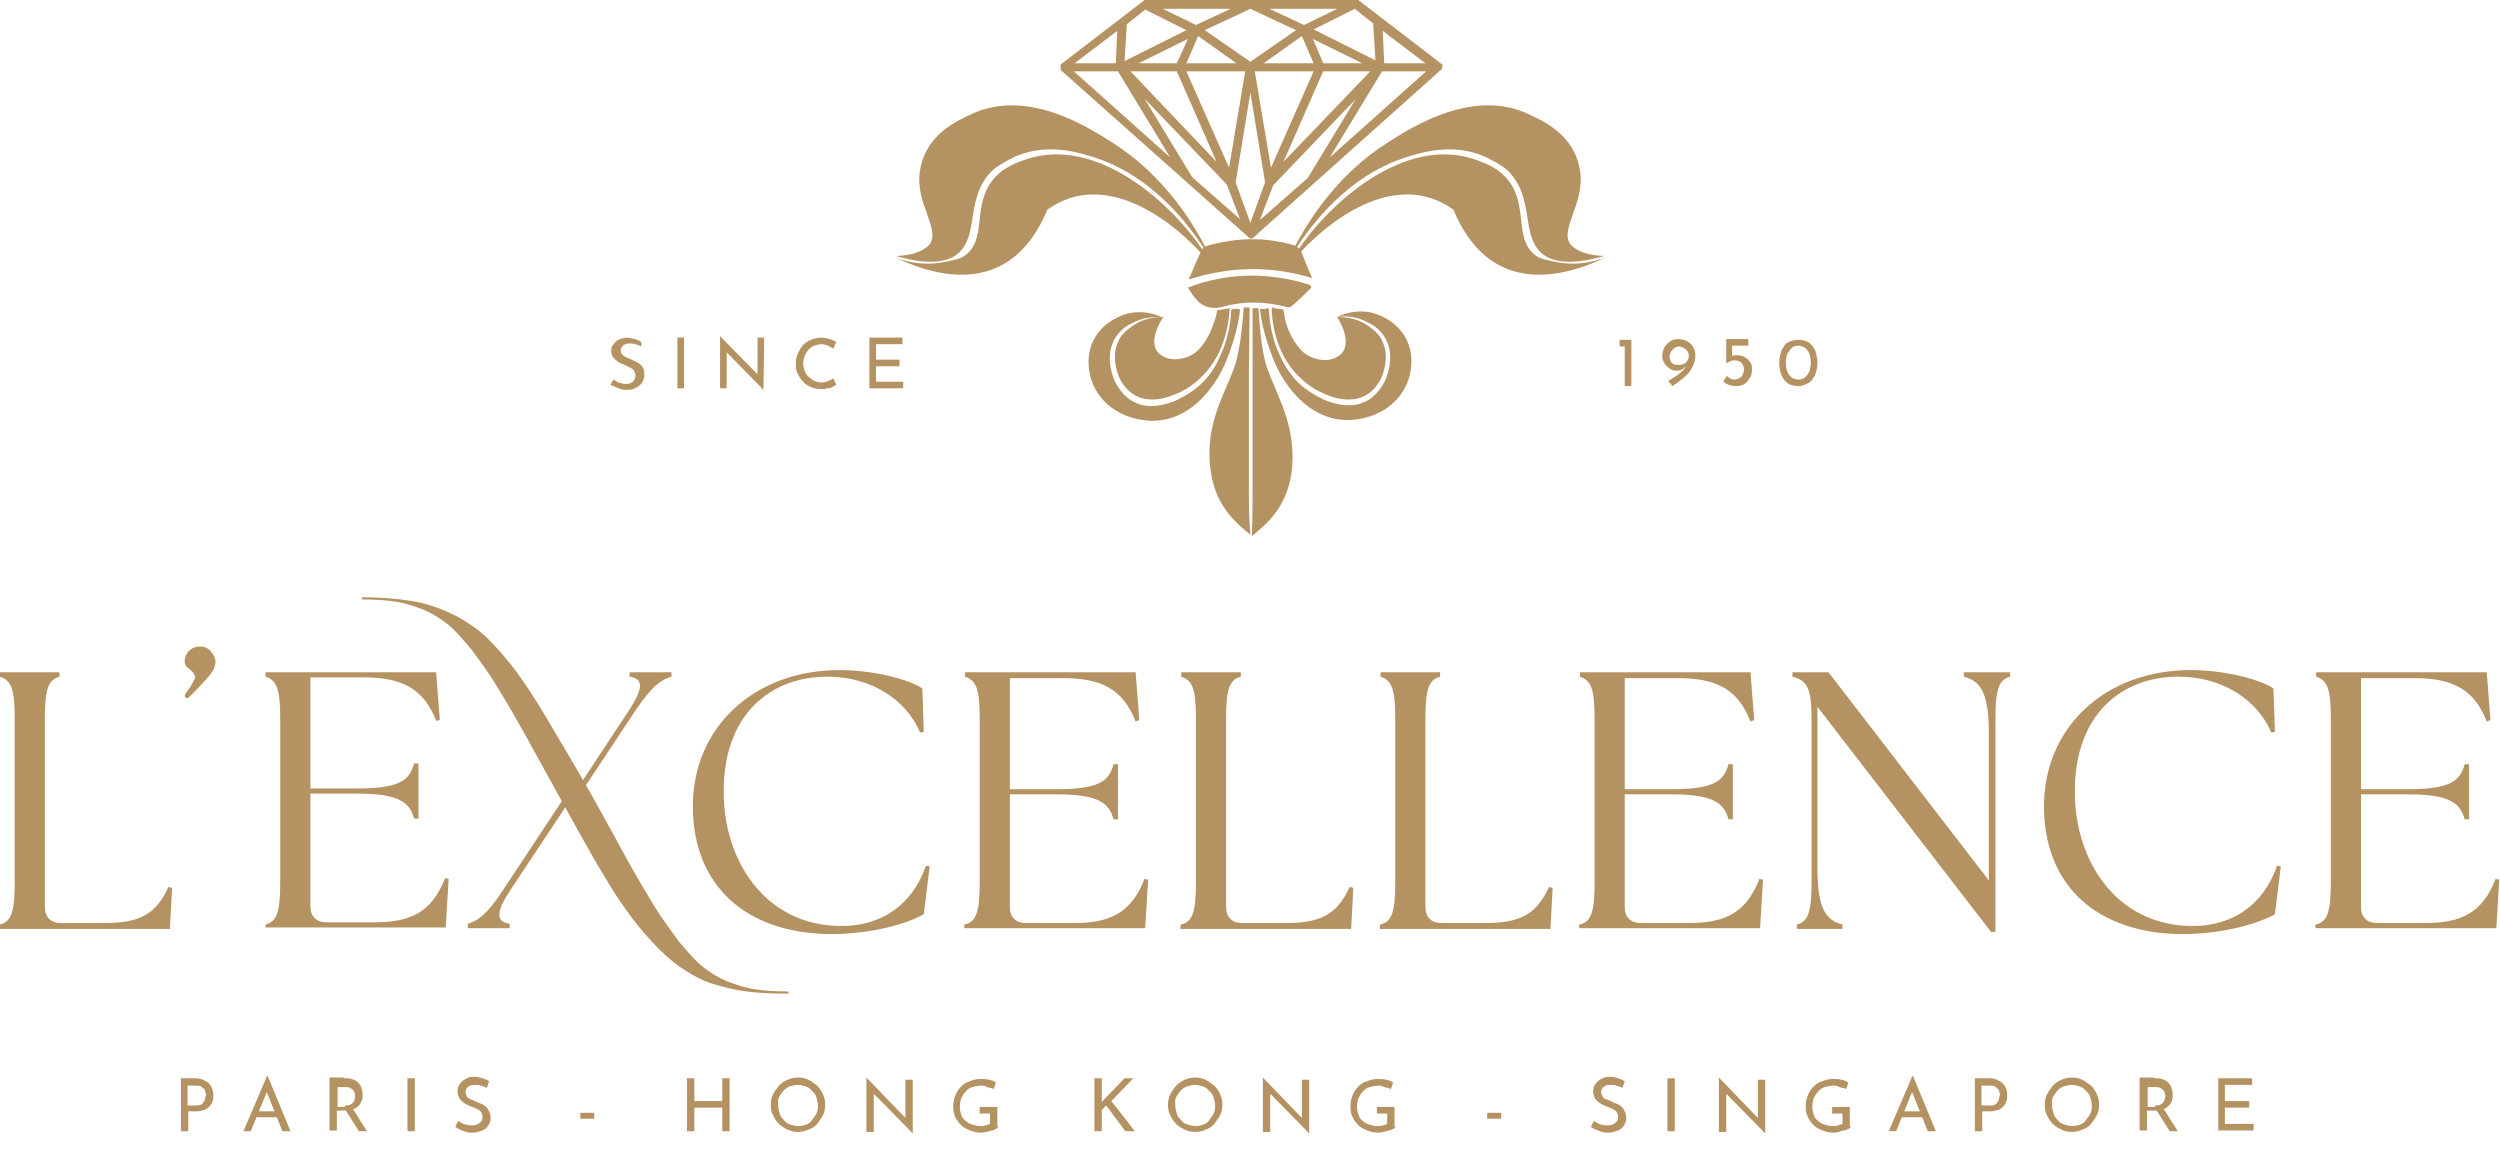 <?xml version="1.0" encoding="utf-8"?>
<!-- Generator: Adobe Illustrator 24.0.1, SVG Export Plug-In . SVG Version: 6.00 Build 0)  -->
<svg version="1.1" id="Layer_1" xmlns="http://www.w3.org/2000/svg" xmlns:xlink="http://www.w3.org/1999/xlink" x="0px" y="0px"
	 viewBox="0 0 339.9 156.2" style="enable-background:new 0 0 339.9 156.2;" xml:space="preserve">
<style type="text/css">
	.st0{fill:#B59261;}
</style>
<g>
	<path class="st0" d="M178.4,37.8c-5.7-1.7-11.1-1.6-16.8,0.2c0.7-1.5,1.2-2.9,1.9-4.2c0.1-0.2,0.4-0.3,0.7-0.4
		c3.9-1.1,7.7-1.2,11.6-0.1c0.5,0.1,1,0.6,1.2,1.1C177.4,35.4,177.8,36.5,178.4,37.8z"/>
	<path class="st0" d="M178.3,39.1c-0.9,0.9-1.8,1.8-2.8,2.6c-0.1,0.1-0.5,0.1-0.7,0c-2.8-0.7-5.7-0.8-8.5,0c-2,0.5-3.2-0.2-4.2-1.7
		c-0.2-0.3-0.3-0.5-0.6-0.9c5.5-2.1,11-2.1,16.5-0.4C178.2,38.8,178.2,38.9,178.3,39.1z"/>
	<g>
		<path class="st0" d="M0,125.7c1.5-0.4,2-1.6,2-5.7V97.7c0-4.1-0.5-5.2-2-5.7v-0.6h8.1V92c-1.5,0.4-2,1.6-2,5.7v25.6
			c0,1.4,0.8,2.2,2.2,2.2h5.9c4.8,0,7-1.2,8.7-4.9l0.5,0.1l-0.3,5.6H0V125.7z"/>
		<path class="st0" d="M36.1,125.7c1.5-0.4,2-1.6,2-5.7V97.7c0-4.1-0.5-5.2-2-5.7v-0.6h23.2l0.5,6.5L59.3,98
			c-1.7-4.4-4.7-5.9-9.8-5.9h-7.3v15.1h6.4c5.7,0,7.1-1.1,7.7-3.4h0.6v7.5h-0.6c-0.6-2.2-2-3.4-7.7-3.4h-6.4v15.3
			c0,1.4,0.8,2.2,2.2,2.2h6.5c4.8,0,7.8-1.3,9.6-6l0.5,0.1l-0.4,6.6H36.1V125.7z"/>
		<g>
			<g>
				<path class="st0" d="M85,116.4c1.5,2.7,2.8,4.9,3.9,6.7c1.1,1.8,2.3,3.4,3.4,4.9c1.2,1.4,2.2,2.6,3.2,3.4c1,0.8,2.1,1.5,3.3,2
					c1.3,0.5,2.5,0.9,3.8,1.1c1.3,0.2,2.8,0.3,4.6,0.3v0.3c-2.2,0-4.1-0.1-5.7-0.3c-1.6-0.2-3.2-0.6-4.8-1.1
					c-1.5-0.5-2.9-1.3-4.2-2.2c-1.3-0.9-2.5-2-3.9-3.5c-1.3-1.4-2.6-3-3.9-4.9c-1.3-1.8-2.6-4.1-4.1-6.6c-3.1-5.5-6.1-11-9.2-16.6
					c-1.5-2.7-2.8-4.9-3.9-6.7c-1.1-1.8-2.3-3.4-3.4-4.9c-1.2-1.4-2.2-2.6-3.2-3.4c-1-0.8-2.1-1.5-3.3-2c-1.3-0.5-2.5-0.9-3.8-1.1
					c-1.3-0.2-2.8-0.3-4.6-0.3v-0.3c2.6,0,4.8,0.2,6.7,0.5c1.9,0.3,3.7,0.9,5.4,1.7c1.7,0.8,3.4,1.9,4.9,3.3c1.5,1.5,3,3.2,4.5,5.3
					c1.5,2.1,3.1,4.7,4.9,7.8C78.9,105.3,82,110.8,85,116.4z"/>
			</g>
			<path class="st0" d="M76.9,109.7l-7.5,11.3c-1.9,2.9-2.1,4.3-0.1,4.6v0.6h-5.7v-0.6c1.3-0.4,2.6-1.2,4.8-4.6l8-12.1
				c1-1,1.9-1.9,2.9-2.9l6.2-9.4c1.9-2.9,2.1-4.3,0.1-4.6v-0.6h5.7V92c-1.4,0.4-2.6,1.2-4.9,4.6l-6.7,10.1
				C78.8,107.8,77.8,108.8,76.9,109.7z"/>
		</g>
		<path class="st0" d="M94.2,109.6c0-10.6,8.2-18.5,20-18.5c4.3,0,9.3,1.2,11.2,2.5l0.2,5.9l-0.5,0.1c-1.9-4.5-6.7-7.6-12.6-7.6
			c-7.9,0-14.1,5.3-14.1,15.5c-0.1,9.4,5.6,18.4,16,18.4c5.4,0,9.6-2.8,11.5-8.2l0.5,0.1l-0.8,6.5c-2.3,1.3-7.1,2.7-12.7,2.7
			C101.5,126.9,94.2,120.5,94.2,109.6z"/>
		<path class="st0" d="M131.2,125.7c1.5-0.4,2-1.6,2-5.7V97.7c0-4.1-0.5-5.2-2-5.7v-0.6h23.2l0.5,6.5l-0.5,0.2
			c-1.7-4.4-4.7-5.9-9.8-5.9h-7.3v15.1h6.4c5.7,0,7.1-1.1,7.7-3.4h0.6v7.5h-0.6c-0.6-2.2-2-3.4-7.7-3.4h-6.4v15.3
			c0,1.4,0.8,2.2,2.2,2.2h6.5c4.8,0,7.8-1.3,9.6-6l0.5,0.1l-0.4,6.6h-24.6V125.7z"/>
		<path class="st0" d="M160.6,125.7c1.5-0.4,2-1.6,2-5.7V97.7c0-4.1-0.5-5.2-2-5.7v-0.6h8.1V92c-1.5,0.4-2,1.6-2,5.7v25.6
			c0,1.4,0.8,2.2,2.2,2.2h5.9c4.8,0,7-1.2,8.7-4.9l0.5,0.1l-0.3,5.6h-23.2V125.7z"/>
		<path class="st0" d="M187.7,125.7c1.5-0.4,2-1.6,2-5.7V97.7c0-4.1-0.5-5.2-2-5.7v-0.6h8.1V92c-1.5,0.4-2,1.6-2,5.7v25.6
			c0,1.4,0.8,2.2,2.2,2.2h5.9c4.8,0,7-1.2,8.7-4.9l0.5,0.1l-0.3,5.6h-23.2V125.7z"/>
		<path class="st0" d="M214.8,125.7c1.5-0.4,2-1.6,2-5.7V97.7c0-4.1-0.5-5.2-2-5.7v-0.6h23.2l0.5,6.5l-0.5,0.2
			c-1.7-4.4-4.7-5.9-9.8-5.9h-7.3v15.1h6.4c5.7,0,7.1-1.1,7.7-3.4h0.6v7.5h-0.6c-0.6-2.2-2-3.4-7.7-3.4h-6.4v15.3
			c0,1.4,0.8,2.2,2.2,2.2h6.5c4.8,0,7.8-1.3,9.6-6l0.5,0.1l-0.4,6.6h-24.6V125.7z"/>
		<path class="st0" d="M247.1,96.1V118c0,5.7,1.2,7.1,3.4,7.7v0.6h-6.2v-0.6c1.5-0.4,2-1.6,2-5.7V97.7c0-4.1-0.6-5.2-2.6-5.7v-0.6
			h4.9l21.8,28.3V99.7c0-5.7-1.2-7.1-3.4-7.7v-0.6h6.3V92c-1.5,0.4-2,1.6-2,5.7v29h-0.6L247.1,96.1z"/>
		<path class="st0" d="M277.9,109.6c0-10.6,8.2-18.5,20-18.5c4.3,0,9.3,1.2,11.2,2.5l0.2,5.9l-0.5,0.1c-1.9-4.5-6.7-7.6-12.6-7.6
			c-7.9,0-14.1,5.3-14.1,15.5c-0.1,9.4,5.6,18.4,16,18.4c5.4,0,9.6-2.8,11.5-8.2l0.5,0.1l-0.8,6.5c-2.3,1.3-7.1,2.7-12.7,2.7
			C285.2,126.9,277.9,120.5,277.9,109.6z"/>
		<path class="st0" d="M314.9,125.7c1.5-0.4,2-1.6,2-5.7V97.7c0-4.1-0.5-5.2-2-5.7v-0.6h23.2l0.5,6.5l-0.5,0.2
			c-1.7-4.4-4.7-5.9-9.8-5.9H321v15.1h6.4c5.7,0,7.1-1.1,7.7-3.4h0.6v7.5h-0.6c-0.6-2.2-2-3.4-7.7-3.4H321v15.3
			c0,1.4,0.8,2.2,2.2,2.2h6.5c4.8,0,7.8-1.3,9.6-6l0.5,0.1l-0.4,6.6h-24.6V125.7z"/>
	</g>
	<g>
		<g>
			<g>
				<g>
					<g>
						<g>
							<path class="st0" d="M213.5,33.2c-1.5-2.1,2.1-5.7,1.3-10.1c-0.8-5-5.4-6.8-6.8-7.5c-7.6-3.7-15.9,1.6-19.2,3.7
								c-7.2,4.5-11.3,11.2-13.4,15.5c0,0,0.1,0,0.1,0.1c2-3.3,4.9-7.1,9-10.1c3-2.2,5.5-3,6.3-3.3c2.2-0.7,7.1-2.4,11.9,0.2
								c0.9,0.5,1.7,0.9,2.5,1.7c3.2,3.4,1.8,7.9,3.9,10.5c1.1,1.4,3.5,2.5,9,0.9C214.5,34.7,213.5,33.2,213.5,33.2z"/>
						</g>
						<g>
							<path class="st0" d="M211.5,35.6c-1.5-0.3-2.2-0.4-3-1.1c-2.4-2.1-1-5.9-2.9-9.2c-1.3-2.2-3.3-3-5-3.6
								c-9.7-3.4-20.3,6.1-24.7,13.2c0.1,0.1,0.1,0.1,0.2,0.2c3.9-4.6,13.4-12.4,21.5-6.6c4.7,11.3,14,9.7,20.7,6.5
								C216.7,35.6,214.3,36.2,211.5,35.6z"/>
						</g>
					</g>
				</g>
			</g>
			<g>
				<g>
					<g>
						<g>
							<path class="st0" d="M126.4,33.2c1.5-2.1-2.1-5.7-1.3-10.1c0.8-5,5.4-6.8,6.8-7.5c7.6-3.7,15.9,1.6,19.2,3.7
								c7.2,4.5,11.3,11.2,13.4,15.5c0,0-0.1,0-0.1,0.1c-2-3.3-4.9-7.1-9-10.1c-3-2.2-5.5-3-6.3-3.3c-2.2-0.7-7.1-2.4-11.9,0.2
								c-0.9,0.5-1.7,0.9-2.5,1.7c-3.2,3.4-1.8,7.9-3.9,10.5c-1.1,1.4-3.5,2.5-9,0.9C125.4,34.7,126.4,33.2,126.4,33.2z"/>
						</g>
						<g>
							<path class="st0" d="M128.5,35.6c1.5-0.3,2.2-0.4,3-1.1c2.4-2.1,1-5.9,2.9-9.2c1.3-2.2,3.3-3,5-3.6
								c9.7-3.4,20.3,6.1,24.7,13.2c-0.1,0.1-0.1,0.1-0.2,0.2c-3.9-4.6-13.4-12.4-21.5-6.6c-4.7,11.3-14,9.7-20.7,6.5
								C123.2,35.6,125.6,36.2,128.5,35.6z"/>
						</g>
					</g>
				</g>
			</g>
		</g>
		<g>
			<g>
				<g>
					<path class="st0" d="M167.4,42.1c-0.1,2.5-0.7,4.4-1.2,5.6c-0.5,1.1-1,2.5-2.4,4c-1.1,1.2-2.4,2-3.8,2.7c-1.4,0.6-3,1-4.6,0.7
						c-0.8-0.2-1.5-0.5-2.2-1.1c-0.6-0.5-1.1-1.2-1.5-1.9c-0.7-1.4-1-3.1-0.7-4.6c0.2-0.8,0.5-1.5,1.1-2.2c0.5-0.6,1.2-1.1,1.9-1.4
						c1.3-0.7,2.7-0.9,4.1-0.7c-0.4-0.2-2.8-1.4-5.6-0.3c-3.5,1.4-5.1,4.5-4.3,8.1c0.9,3.8,4.3,6,8.1,6.2c4.4,0.2,7.7-2.9,9.7-6.6
						c1.1-2,2.4-6.1,2.6-8.5C168.2,41.9,167.8,42,167.4,42.1z"/>
					<path class="st0" d="M158.2,43.1c-1.4,0-2.8,0.3-3.9,1c-0.6,0.4-1.2,0.8-1.7,1.4c-0.5,0.6-0.7,1.2-0.9,1.9
						c-0.3,1.4,0,2.9,0.6,4.2c0.7,1.3,1.8,2.3,3.2,2.6c1.4,0.3,2.9,0,4.3-0.6c2-0.8,3.2-2,3.7-2.5c3.3-3.3,3.6-7.9,3.7-9.2l-1.7,0.3
						l0,0c-0.1,0.4-0.2,1.1-0.5,1.8c-0.4,1.2-1,2.4-2,3.5c-1.1,1.2-3.5,1.9-5.1,0.8C155.7,46.9,157.9,43.4,158.2,43.1z"/>
				</g>
				<g>
					<path class="st0" d="M172.5,41.9c0.1,2.5,0.7,4.5,1.2,5.7c0.5,1.2,1.1,2.5,2.4,4c1.1,1.2,2.4,2,3.8,2.7c1.4,0.6,3,1,4.6,0.7
						c0.8-0.2,1.5-0.5,2.2-1.1c0.6-0.5,1.1-1.2,1.5-1.9c0.7-1.4,1-3.1,0.7-4.6c-0.2-0.8-0.5-1.5-1.1-2.2c-0.5-0.6-1.2-1.1-1.9-1.4
						c-1.3-0.7-2.7-0.9-4.1-0.7c0.4-0.2,2.8-1.4,5.6-0.3c3.5,1.4,5.1,4.5,4.3,8.1c-0.9,3.8-4.3,6-8.1,6.2c-4.4,0.2-7.7-2.9-9.7-6.6
						c-1.1-2-2.4-6.1-2.6-8.5c0.2,0,0.5,0,0.7,0C172.2,41.9,172.4,41.9,172.5,41.9z"/>
					<path class="st0" d="M181.8,43.1c1.4,0,2.8,0.3,3.9,1c0.6,0.4,1.2,0.8,1.7,1.4c0.5,0.6,0.7,1.2,0.9,1.9c0.3,1.4,0,2.9-0.6,4.2
						c-0.7,1.3-1.8,2.3-3.2,2.6c-1.4,0.3-2.9,0-4.3-0.6c-2-0.8-3.2-2-3.7-2.5c-3.3-3.3-3.6-8-3.6-9.3c0.4,0.1,0.7,0.2,1.1,0.2
						c0.2,0,0.4,0.1,0.5,0.1c0,0.2,0.1,0.4,0.1,0.7c0,0,0.1,0.7,0.3,1.3c0.4,1.2,1,2.4,2,3.5c1.1,1.2,3.5,1.9,5.1,0.8
						C184.2,46.9,182,43.4,181.8,43.1z"/>
				</g>
				<g>
					<path class="st0" d="M169.8,65.9l0-7.7l0-7.7l0.1-8.7c-0.3,0-0.6,0-0.8,0c-0.1,1.4-0.4,5.4-1.2,7.9c-1.3,3.8-4.2,8-3.3,14.3
						c0.7,5.2,4,7.5,5.4,8.7C169.8,70.6,169.8,68.3,169.8,65.9z"/>
					<path class="st0" d="M172.2,49.8c-0.8-2.5-1-6.5-1.1-7.9c-0.3,0-0.6,0-0.8,0l0,8.7l0,7.7l0,7.7c0,2.3,0,4.6-0.1,6.9
						c1.5-1.3,4.7-3.5,5.4-8.7C176.4,57.9,173.5,53.7,172.2,49.8z"/>
				</g>
			</g>
		</g>
		<path class="st0" d="M196,9.4C196,9.4,196,9.4,196,9.4c0-0.1,0.1-0.2,0.1-0.2c0,0,0,0,0,0c0,0,0,0,0,0c0,0,0,0,0-0.1
			c0-0.1,0-0.1,0-0.2c0,0,0,0,0-0.1c0,0-0.1-0.1-0.1-0.1c0,0,0,0,0,0l-11.2-8.6c0,0-0.1-0.1-0.1-0.1c0,0,0,0,0,0c-0.1,0-0.1,0-0.2,0
			h-28.7c-0.1,0-0.1,0-0.2,0c0,0,0,0,0,0c-0.1,0-0.1,0-0.1,0.1l-11.2,8.6c0,0,0,0,0,0c0,0-0.1,0.1-0.1,0.1c0,0,0,0,0,0.1
			c0,0.1,0,0.1,0,0.2c0,0,0,0,0,0.1c0,0,0,0,0,0c0,0,0,0,0,0c0,0.1,0,0.2,0,0.2c0,0,0,0,0,0c0,0.1,0.1,0.1,0.1,0.2c0,0,0,0,0,0
			l17.2,15.3c0,0,0,0,0,0l8.3,7.4c0,0,0,0,0,0c0,0,0.1,0.1,0.1,0.1c0,0,0,0,0,0c0,0,0,0,0,0c0,0,0,0,0,0c0,0,0,0,0,0
			c0.1,0,0.1,0,0.2,0c0.1,0,0.1,0,0.2,0c0,0,0,0,0,0c0,0,0,0,0,0c0,0,0,0,0,0c0,0,0,0,0,0c0,0,0.1,0,0.1-0.1c0,0,0,0,0,0l25.5-22.8
			c0,0,0,0,0,0C195.9,9.5,196,9.5,196,9.4z M171.3,29.9l1.8-4.7l11.2-11.7l-6.5,10.7L171.3,29.9z M162.1,24.1l-6.5-10.7l11.2,11.7
			l1.8,4.7L162.1,24.1z M155.7,1.3l5.6,2.8l-8.4,4.2l0.3-5L155.7,1.3z M186.7,3.2l0.3,5L178.6,4l5.6-2.8L186.7,3.2z M179.9,8.6
			l-1.4-3.3l6.7,3.3H179.9z M170.6,9.7h8l-5.8,13.1L170.6,9.7z M167.1,22.8l-5.8-13.1h8L167.1,22.8z M177,4.9l1.6,3.7h-6.8L177,4.9z
			 M170,8.4l-6.2-4.3l6.2-2.9l6.2,2.9L170,8.4z M168.1,8.6h-6.8l1.6-3.7L168.1,8.6z M160,8.6h-5.2l6.7-3.3L160,8.6z M160,9.7
			l5.4,12.3L153.7,9.7H160z M170,12.6l2,12.2l-2,5.5l-2-5.5L170,12.6z M179.9,9.7h6.4l-11.8,12.3L179.9,9.7z M177.3,3.4l-4.7-2.2
			h9.2L177.3,3.4z M162.6,3.4l-4.5-2.2h9.2L162.6,3.4z M151.7,8.6h-5.6l5.8-4.4L151.7,8.6z M152,9.7l7.1,11.7L146,9.7H152z
			 M187.9,9.7h6l-13.1,11.7L187.9,9.7z M188.2,8.6l-0.2-4.4l5.8,4.4H188.2z"/>
	</g>
	<g>
		<path class="st0" d="M26.5,146.6c0.5,0,1,0.1,1.3,0.3c0.4,0.2,0.7,0.4,0.9,0.8c0.2,0.3,0.3,0.7,0.3,1.2c0,0.3,0,0.6-0.1,0.8
			c-0.1,0.3-0.2,0.5-0.4,0.7s-0.4,0.4-0.7,0.5c-0.3,0.1-0.7,0.2-1.1,0.2h-1.1v2.7h-1v-7.2H26.5z M26.6,150.3c0.3,0,0.5,0,0.7-0.1
			c0.2-0.1,0.3-0.2,0.4-0.4c0.1-0.1,0.2-0.3,0.2-0.5c0-0.2,0.1-0.3,0.1-0.4c0-0.1,0-0.3-0.1-0.5c0-0.2-0.1-0.3-0.2-0.4
			c-0.1-0.1-0.3-0.2-0.4-0.3c-0.2-0.1-0.4-0.1-0.7-0.1h-1.1v2.7H26.6z"/>
		<path class="st0" d="M33.1,153.8l3.2-7.5h0.1l3.1,7.5h-1.1l-2.4-6l0.7-0.4l-2.6,6.4H33.1z M35,151.1h2.7l0.3,0.8h-3.3L35,151.1z"
			/>
		<path class="st0" d="M46.8,146.6c0.4,0,0.7,0,1,0.1s0.6,0.2,0.8,0.4s0.4,0.4,0.5,0.7c0.1,0.3,0.2,0.6,0.2,1c0,0.3,0,0.6-0.1,0.8
			s-0.2,0.5-0.4,0.7c-0.2,0.2-0.4,0.4-0.8,0.5c-0.3,0.1-0.7,0.2-1.1,0.2h-1.1v2.7h-1v-7.2H46.8z M46.9,150.3c0.3,0,0.5,0,0.7-0.1
			c0.2-0.1,0.3-0.2,0.4-0.3c0.1-0.1,0.2-0.3,0.2-0.4c0-0.2,0.1-0.3,0.1-0.4c0-0.1,0-0.3-0.1-0.5c0-0.2-0.1-0.3-0.2-0.4
			c-0.1-0.1-0.3-0.2-0.4-0.3c-0.2-0.1-0.4-0.1-0.6-0.1h-1.1v2.7H46.9z M48,150.8l1.9,3h-1.1l-1.9-3L48,150.8z"/>
		<path class="st0" d="M55.4,146.6h1v7.2h-1V146.6z"/>
		<path class="st0" d="M66.2,147.9c-0.2-0.1-0.5-0.2-0.8-0.3c-0.3-0.1-0.6-0.1-0.9-0.1c-0.4,0-0.7,0.1-0.9,0.3
			c-0.2,0.2-0.3,0.4-0.3,0.7c0,0.2,0.1,0.4,0.2,0.6s0.3,0.3,0.6,0.4c0.2,0.1,0.5,0.2,0.7,0.3c0.2,0.1,0.4,0.2,0.7,0.3
			c0.2,0.1,0.4,0.2,0.6,0.4c0.2,0.2,0.3,0.4,0.4,0.6c0.1,0.2,0.2,0.5,0.2,0.9c0,0.4-0.1,0.7-0.3,1s-0.5,0.6-0.8,0.7
			s-0.8,0.3-1.3,0.3c-0.3,0-0.6,0-0.9-0.1c-0.3-0.1-0.6-0.2-0.8-0.3c-0.2-0.1-0.5-0.2-0.7-0.4l0.4-0.8c0.2,0.1,0.3,0.2,0.5,0.3
			c0.2,0.1,0.4,0.2,0.6,0.2c0.2,0.1,0.4,0.1,0.7,0.1c0.2,0,0.5,0,0.7-0.1s0.4-0.2,0.6-0.4s0.2-0.4,0.2-0.7c0-0.2-0.1-0.5-0.2-0.6
			c-0.1-0.2-0.3-0.3-0.5-0.4c-0.2-0.1-0.4-0.2-0.7-0.3c-0.2-0.1-0.5-0.2-0.7-0.3c-0.2-0.1-0.4-0.2-0.6-0.4c-0.2-0.2-0.4-0.3-0.5-0.6
			c-0.1-0.2-0.2-0.5-0.2-0.8c0-0.4,0.1-0.7,0.3-1s0.4-0.5,0.8-0.7c0.3-0.2,0.7-0.3,1.1-0.3c0.5,0,0.9,0.1,1.2,0.2
			c0.4,0.1,0.7,0.3,0.9,0.4L66.2,147.9z"/>
		<path class="st0" d="M78.9,151.3h1.9v0.8h-1.9V151.3z"/>
		<path class="st0" d="M99.2,146.6v7.2h-1v-3.2h-3.8v3.2h-1v-7.2h1v3.1h3.8v-3.1H99.2z"/>
		<path class="st0" d="M104.8,150.2c0-0.5,0.1-1,0.3-1.4c0.2-0.4,0.5-0.8,0.8-1.2c0.3-0.3,0.7-0.6,1.2-0.8c0.4-0.2,0.9-0.3,1.4-0.3
			c0.5,0,1,0.1,1.4,0.3c0.4,0.2,0.8,0.5,1.2,0.8c0.3,0.3,0.6,0.7,0.8,1.2c0.2,0.4,0.3,0.9,0.3,1.4c0,0.5-0.1,1-0.3,1.4
			c-0.2,0.4-0.5,0.8-0.8,1.2s-0.7,0.6-1.2,0.8s-0.9,0.3-1.4,0.3c-0.5,0-1-0.1-1.4-0.3c-0.4-0.2-0.8-0.4-1.2-0.8
			c-0.3-0.3-0.6-0.7-0.8-1.2C104.9,151.3,104.8,150.8,104.8,150.2z M105.8,150.3c0,0.4,0.1,0.7,0.2,1.1s0.3,0.6,0.6,0.9
			c0.2,0.3,0.5,0.5,0.9,0.6c0.3,0.1,0.7,0.2,1.1,0.2c0.4,0,0.7-0.1,1-0.2c0.3-0.1,0.6-0.3,0.8-0.6s0.4-0.5,0.6-0.9s0.2-0.7,0.2-1.1
			c0-0.4-0.1-0.7-0.2-1.1s-0.3-0.6-0.6-0.9s-0.5-0.5-0.9-0.6c-0.3-0.1-0.7-0.2-1-0.2c-0.4,0-0.7,0.1-1.1,0.2
			c-0.3,0.1-0.6,0.3-0.9,0.6c-0.2,0.3-0.4,0.5-0.6,0.9S105.8,149.9,105.8,150.3z"/>
		<path class="st0" d="M124.1,154.1l-5.6-5.7l0.3,0.1l0,5.4h-1v-7.4h0l5.5,5.7l-0.2,0l0-5.4h1L124.1,154.1L124.1,154.1z"/>
		<path class="st0" d="M135.8,153.2c-0.1,0.1-0.2,0.2-0.4,0.3s-0.4,0.2-0.6,0.2c-0.2,0.1-0.4,0.1-0.7,0.2c-0.2,0-0.4,0.1-0.6,0.1
			c-0.6,0-1.1-0.1-1.6-0.3c-0.5-0.2-0.9-0.4-1.2-0.7s-0.6-0.7-0.8-1.1c-0.2-0.4-0.3-0.9-0.3-1.4c0-0.6,0.1-1.1,0.3-1.6
			s0.5-0.9,0.8-1.2s0.7-0.6,1.2-0.7c0.4-0.2,0.9-0.3,1.4-0.3c0.4,0,0.8,0,1.2,0.1c0.4,0.1,0.7,0.2,0.9,0.4l-0.3,0.9
			c-0.1-0.1-0.3-0.2-0.5-0.2s-0.4-0.1-0.6-0.2s-0.4-0.1-0.6-0.1c-0.4,0-0.8,0.1-1.2,0.2s-0.6,0.3-0.9,0.6c-0.2,0.2-0.4,0.5-0.6,0.9
			c-0.1,0.3-0.2,0.7-0.2,1.2c0,0.4,0.1,0.8,0.2,1.1c0.1,0.3,0.3,0.6,0.6,0.8c0.2,0.2,0.5,0.4,0.9,0.5s0.7,0.2,1.1,0.2
			c0.2,0,0.5,0,0.7-0.1c0.2,0,0.4-0.1,0.6-0.2v-1.4h-1.4v-0.9h2.4V153.2z"/>
		<path class="st0" d="M149.8,149.5l0,0.4l0.1-0.2l3-3.1h1.2l-3,3.1l3.2,4.1H153l-2.6-3.5l-0.6,0.6v2.9h-1v-7.2h1V149.5z"/>
		<path class="st0" d="M158.8,150.2c0-0.5,0.1-1,0.3-1.4c0.2-0.4,0.5-0.8,0.8-1.2c0.3-0.3,0.7-0.6,1.2-0.8c0.4-0.2,0.9-0.3,1.4-0.3
			c0.5,0,1,0.1,1.4,0.3c0.4,0.2,0.8,0.5,1.2,0.8c0.3,0.3,0.6,0.7,0.8,1.2c0.2,0.4,0.3,0.9,0.3,1.4c0,0.5-0.1,1-0.3,1.4
			c-0.2,0.4-0.5,0.8-0.8,1.2s-0.7,0.6-1.2,0.8c-0.4,0.2-0.9,0.3-1.4,0.3c-0.5,0-1-0.1-1.4-0.3c-0.4-0.2-0.8-0.4-1.2-0.8
			c-0.3-0.3-0.6-0.7-0.8-1.2C158.9,151.3,158.8,150.8,158.8,150.2z M159.8,150.3c0,0.4,0.1,0.7,0.2,1.1s0.3,0.6,0.6,0.9
			c0.2,0.3,0.5,0.5,0.9,0.6c0.3,0.1,0.7,0.2,1.1,0.2c0.4,0,0.7-0.1,1-0.2c0.3-0.1,0.6-0.3,0.8-0.6s0.4-0.5,0.6-0.9s0.2-0.7,0.2-1.1
			c0-0.4-0.1-0.7-0.2-1.1s-0.3-0.6-0.6-0.9s-0.5-0.5-0.9-0.6c-0.3-0.1-0.7-0.2-1-0.2c-0.4,0-0.7,0.1-1.1,0.2
			c-0.3,0.1-0.6,0.3-0.9,0.6c-0.2,0.3-0.4,0.5-0.6,0.9S159.8,149.9,159.8,150.3z"/>
		<path class="st0" d="M178,154.1l-5.6-5.7l0.3,0.1l0,5.4h-1v-7.4h0l5.5,5.7l-0.2,0l0-5.4h1L178,154.1L178,154.1z"/>
		<path class="st0" d="M189.8,153.2c-0.1,0.1-0.2,0.2-0.4,0.3s-0.4,0.2-0.6,0.2c-0.2,0.1-0.4,0.1-0.7,0.2c-0.2,0-0.4,0.1-0.6,0.1
			c-0.6,0-1.1-0.1-1.6-0.3c-0.5-0.2-0.9-0.4-1.2-0.7s-0.6-0.7-0.8-1.1c-0.2-0.4-0.3-0.9-0.3-1.4c0-0.6,0.1-1.1,0.3-1.6
			s0.5-0.9,0.8-1.2s0.7-0.6,1.2-0.7c0.4-0.2,0.9-0.3,1.4-0.3c0.4,0,0.8,0,1.2,0.1c0.4,0.1,0.7,0.2,0.9,0.4l-0.3,0.9
			c-0.1-0.1-0.3-0.2-0.5-0.2s-0.4-0.1-0.6-0.2s-0.4-0.1-0.6-0.1c-0.4,0-0.8,0.1-1.2,0.2s-0.6,0.3-0.9,0.6c-0.2,0.2-0.4,0.5-0.6,0.9
			c-0.1,0.3-0.2,0.7-0.2,1.2c0,0.4,0.1,0.8,0.2,1.1c0.1,0.3,0.3,0.6,0.6,0.8c0.2,0.2,0.5,0.4,0.9,0.5s0.7,0.2,1.1,0.2
			c0.2,0,0.5,0,0.7-0.1c0.2,0,0.4-0.1,0.6-0.2v-1.4h-1.4v-0.9h2.4V153.2z"/>
		<path class="st0" d="M202.2,151.3h1.9v0.8h-1.9V151.3z"/>
		<path class="st0" d="M220.6,147.9c-0.2-0.1-0.5-0.2-0.8-0.3c-0.3-0.1-0.6-0.1-0.9-0.1c-0.4,0-0.7,0.1-0.9,0.3
			c-0.2,0.2-0.3,0.4-0.3,0.7c0,0.2,0.1,0.4,0.2,0.6s0.3,0.3,0.6,0.4s0.5,0.2,0.7,0.3c0.2,0.1,0.4,0.2,0.7,0.3
			c0.2,0.1,0.4,0.2,0.6,0.4c0.2,0.2,0.3,0.4,0.4,0.6c0.1,0.2,0.2,0.5,0.2,0.9c0,0.4-0.1,0.7-0.3,1s-0.5,0.6-0.8,0.7
			s-0.8,0.3-1.3,0.3c-0.3,0-0.6,0-0.9-0.1c-0.3-0.1-0.6-0.2-0.8-0.3c-0.2-0.1-0.5-0.2-0.7-0.4l0.4-0.8c0.2,0.1,0.3,0.2,0.5,0.3
			c0.2,0.1,0.4,0.2,0.6,0.2c0.2,0.1,0.4,0.1,0.7,0.1c0.2,0,0.5,0,0.7-0.1s0.4-0.2,0.6-0.4s0.2-0.4,0.2-0.7c0-0.2-0.1-0.5-0.2-0.6
			c-0.1-0.2-0.3-0.3-0.5-0.4c-0.2-0.1-0.4-0.2-0.7-0.3c-0.2-0.1-0.5-0.2-0.7-0.3c-0.2-0.1-0.4-0.2-0.6-0.4c-0.2-0.2-0.4-0.3-0.5-0.6
			c-0.1-0.2-0.2-0.5-0.2-0.8c0-0.4,0.1-0.7,0.3-1s0.4-0.5,0.8-0.7c0.3-0.2,0.7-0.3,1.1-0.3c0.5,0,0.9,0.1,1.2,0.2
			c0.4,0.1,0.7,0.3,0.9,0.4L220.6,147.9z"/>
		<path class="st0" d="M226.7,146.6h1v7.2h-1V146.6z"/>
		<path class="st0" d="M240,154.1l-5.6-5.7l0.3,0.1l0,5.4h-1v-7.4h0l5.5,5.7l-0.2,0l0-5.4h1L240,154.1L240,154.1z"/>
		<path class="st0" d="M251.7,153.2c-0.1,0.1-0.2,0.2-0.4,0.3s-0.4,0.2-0.6,0.2s-0.4,0.1-0.7,0.2c-0.2,0-0.4,0.1-0.6,0.1
			c-0.6,0-1.1-0.1-1.6-0.3s-0.9-0.4-1.2-0.7s-0.6-0.7-0.8-1.1c-0.2-0.4-0.3-0.9-0.3-1.4c0-0.6,0.1-1.1,0.3-1.6
			c0.2-0.5,0.5-0.9,0.8-1.2c0.3-0.3,0.7-0.6,1.2-0.7c0.4-0.2,0.9-0.3,1.4-0.3c0.4,0,0.8,0,1.2,0.1c0.4,0.1,0.7,0.2,0.9,0.4l-0.3,0.9
			c-0.1-0.1-0.3-0.2-0.5-0.2s-0.4-0.1-0.6-0.2s-0.4-0.1-0.6-0.1c-0.4,0-0.8,0.1-1.2,0.2s-0.6,0.3-0.9,0.6c-0.2,0.2-0.4,0.5-0.6,0.9
			c-0.1,0.3-0.2,0.7-0.2,1.2c0,0.4,0.1,0.8,0.2,1.1c0.1,0.3,0.3,0.6,0.6,0.8c0.2,0.2,0.5,0.4,0.9,0.5c0.3,0.1,0.7,0.2,1.1,0.2
			c0.2,0,0.5,0,0.7-0.1s0.4-0.1,0.6-0.2v-1.4h-1.4v-0.9h2.4V153.2z"/>
		<path class="st0" d="M256.8,153.8l3.2-7.5h0.1l3.1,7.5h-1.1l-2.4-6l0.7-0.4l-2.6,6.4H256.8z M258.7,151.1h2.7l0.3,0.8h-3.3
			L258.7,151.1z"/>
		<path class="st0" d="M270.4,146.6c0.5,0,1,0.1,1.3,0.3c0.4,0.2,0.7,0.4,0.9,0.8c0.2,0.3,0.3,0.7,0.3,1.2c0,0.3,0,0.6-0.1,0.8
			c-0.1,0.3-0.2,0.5-0.4,0.7s-0.4,0.4-0.7,0.5c-0.3,0.1-0.7,0.2-1.1,0.2h-1.1v2.7h-1v-7.2H270.4z M270.5,150.3c0.3,0,0.5,0,0.7-0.1
			c0.2-0.1,0.3-0.2,0.4-0.4c0.1-0.1,0.2-0.3,0.2-0.5c0-0.2,0.1-0.3,0.1-0.4c0-0.1,0-0.3-0.1-0.5c0-0.2-0.1-0.3-0.2-0.4
			c-0.1-0.1-0.3-0.2-0.4-0.3c-0.2-0.1-0.4-0.1-0.7-0.1h-1.1v2.7H270.5z"/>
		<path class="st0" d="M278,150.2c0-0.5,0.1-1,0.3-1.4c0.2-0.4,0.5-0.8,0.8-1.2c0.3-0.3,0.7-0.6,1.2-0.8c0.4-0.2,0.9-0.3,1.4-0.3
			c0.5,0,1,0.1,1.4,0.3c0.4,0.2,0.8,0.5,1.2,0.8c0.3,0.3,0.6,0.7,0.8,1.2c0.2,0.4,0.3,0.9,0.3,1.4c0,0.5-0.1,1-0.3,1.4
			c-0.2,0.4-0.5,0.8-0.8,1.2s-0.7,0.6-1.2,0.8s-0.9,0.3-1.4,0.3c-0.5,0-1-0.1-1.4-0.3c-0.4-0.2-0.8-0.4-1.2-0.8
			c-0.3-0.3-0.6-0.7-0.8-1.2C278.1,151.3,278,150.8,278,150.2z M279,150.3c0,0.4,0.1,0.7,0.2,1.1s0.3,0.6,0.6,0.9
			c0.2,0.3,0.5,0.5,0.9,0.6c0.3,0.1,0.7,0.2,1.1,0.2c0.4,0,0.7-0.1,1-0.2c0.3-0.1,0.6-0.3,0.8-0.6s0.4-0.5,0.6-0.9s0.2-0.7,0.2-1.1
			c0-0.4-0.1-0.7-0.2-1.1s-0.3-0.6-0.6-0.9s-0.5-0.5-0.9-0.6c-0.3-0.1-0.7-0.2-1-0.2c-0.4,0-0.7,0.1-1.1,0.2
			c-0.3,0.1-0.6,0.3-0.9,0.6c-0.2,0.3-0.4,0.5-0.6,0.9S279,149.9,279,150.3z"/>
		<path class="st0" d="M292.9,146.6c0.4,0,0.7,0,1,0.1c0.3,0.1,0.6,0.2,0.8,0.4c0.2,0.2,0.4,0.4,0.5,0.7c0.1,0.3,0.2,0.6,0.2,1
			c0,0.3,0,0.6-0.1,0.8c-0.1,0.3-0.2,0.5-0.4,0.7c-0.2,0.2-0.4,0.4-0.8,0.5c-0.3,0.1-0.7,0.2-1.1,0.2h-1.1v2.7h-1v-7.2H292.9z
			 M293,150.3c0.3,0,0.5,0,0.7-0.1c0.2-0.1,0.3-0.2,0.4-0.3c0.1-0.1,0.2-0.3,0.2-0.4c0-0.2,0.1-0.3,0.1-0.4c0-0.1,0-0.3-0.1-0.5
			c0-0.2-0.1-0.3-0.2-0.4c-0.1-0.1-0.3-0.2-0.4-0.3c-0.2-0.1-0.4-0.1-0.6-0.1h-1.1v2.7H293z M294.2,150.8l1.9,3h-1.1l-1.9-3
			L294.2,150.8z"/>
		<path class="st0" d="M301.5,146.6h4.7v0.9h-3.7v2.2h3.3v0.9h-3.3v2.2h3.9v0.9h-4.8V146.6z"/>
	</g>
	<path class="st0" d="M25.7,88.5c0.4-0.4,0.9-0.6,1.5-0.6c0.6,0,1.1,0.2,1.5,0.7c0.4,0.5,0.6,0.9,0.6,1.4c0,0.3-0.1,0.6-0.2,0.9
		c-0.4,0.8-1.5,2-3.3,3.8c-0.2,0.2-0.4,0.3-0.6,0.1c-0.1-0.2-0.1-0.4,0.1-0.6c0.6-0.8,0.9-1.3,1.1-1.8c0.1-0.1,0.2-0.2,0.1-0.5
		c-0.1-0.2-0.2-0.4-0.2-0.4c0-0.1-0.2-0.2-0.4-0.4c-0.2-0.2-0.3-0.3-0.4-0.3c-0.2-0.2-0.4-0.5-0.4-0.9
		C25.1,89.4,25.3,88.9,25.7,88.5z"/>
	<g>
		<path class="st0" d="M87.2,47.1c-0.2-0.1-0.5-0.2-0.8-0.3c-0.3-0.1-0.6-0.1-0.8-0.1c-0.4,0-0.7,0.1-0.9,0.3
			c-0.2,0.2-0.3,0.4-0.3,0.7c0,0.2,0.1,0.4,0.2,0.5c0.1,0.1,0.3,0.3,0.6,0.4c0.2,0.1,0.5,0.2,0.7,0.3c0.2,0.1,0.4,0.2,0.6,0.3
			c0.2,0.1,0.4,0.2,0.6,0.4c0.2,0.2,0.3,0.3,0.4,0.6c0.1,0.2,0.1,0.5,0.1,0.8c0,0.4-0.1,0.7-0.3,1c-0.2,0.3-0.4,0.5-0.8,0.7
			c-0.3,0.2-0.7,0.3-1.2,0.3c-0.3,0-0.6,0-0.9-0.1c-0.3-0.1-0.5-0.2-0.8-0.3c-0.2-0.1-0.4-0.2-0.6-0.3l0.4-0.7
			c0.2,0.1,0.3,0.2,0.5,0.3c0.2,0.1,0.4,0.2,0.6,0.2c0.2,0.1,0.4,0.1,0.6,0.1c0.2,0,0.4,0,0.6-0.1c0.2-0.1,0.4-0.2,0.5-0.4
			c0.1-0.2,0.2-0.4,0.2-0.7c0-0.2-0.1-0.4-0.2-0.6c-0.1-0.2-0.3-0.3-0.5-0.4c-0.2-0.1-0.4-0.2-0.6-0.3c-0.2-0.1-0.4-0.2-0.7-0.3
			c-0.2-0.1-0.4-0.2-0.6-0.4c-0.2-0.1-0.3-0.3-0.5-0.5c-0.1-0.2-0.2-0.5-0.2-0.8c0-0.4,0.1-0.7,0.3-0.9s0.4-0.5,0.7-0.6
			c0.3-0.2,0.7-0.2,1-0.3c0.4,0,0.8,0.1,1.2,0.2c0.3,0.1,0.6,0.2,0.9,0.4L87.2,47.1z"/>
		<path class="st0" d="M92.1,45.9H93v6.9h-0.9V45.9z"/>
		<path class="st0" d="M103.8,53l-5.3-5.4l0.3,0.1l0,5.1h-0.9v-7.1h0l5.3,5.4l-0.2,0l0-5.2h0.9L103.8,53L103.8,53z"/>
		<path class="st0" d="M113.7,52.3c-0.1,0.1-0.3,0.2-0.5,0.3c-0.2,0.1-0.4,0.2-0.7,0.2c-0.3,0.1-0.6,0.1-0.9,0.1
			c-0.5,0-1-0.1-1.4-0.3c-0.4-0.2-0.8-0.4-1.1-0.8c-0.3-0.3-0.5-0.7-0.7-1.1c-0.2-0.4-0.2-0.9-0.2-1.3c0-0.5,0.1-1,0.3-1.4
			c0.2-0.4,0.4-0.8,0.7-1.1c0.3-0.3,0.7-0.6,1.1-0.7c0.4-0.2,0.9-0.3,1.4-0.3c0.4,0,0.8,0.1,1.1,0.2c0.3,0.1,0.6,0.2,0.9,0.4
			l-0.4,0.9c-0.2-0.1-0.4-0.2-0.7-0.4c-0.3-0.1-0.6-0.2-0.9-0.2c-0.3,0-0.7,0.1-1,0.2c-0.3,0.1-0.6,0.3-0.8,0.6
			c-0.2,0.2-0.4,0.5-0.5,0.8s-0.2,0.7-0.2,1c0,0.4,0.1,0.7,0.2,1s0.3,0.6,0.5,0.8c0.2,0.2,0.5,0.4,0.8,0.6c0.3,0.1,0.7,0.2,1,0.2
			c0.3,0,0.7-0.1,0.9-0.2c0.3-0.1,0.5-0.2,0.7-0.4L113.7,52.3z"/>
		<path class="st0" d="M118.2,45.9h4.5v0.9h-3.6v2.1h3.2v0.9h-3.2v2.1h3.7v0.9h-4.6V45.9z"/>
	</g>
	<g>
		<path class="st0" d="M220.2,46.2h1.6v6.3h-0.9v-5.4h-0.7V46.2z"/>
		<path class="st0" d="M227.9,50.4c-0.3,0-0.6-0.1-0.9-0.3c-0.3-0.2-0.5-0.4-0.7-0.7c-0.2-0.3-0.3-0.6-0.3-1c0-0.4,0.1-0.8,0.3-1.2
			c0.2-0.3,0.5-0.6,0.8-0.8c0.3-0.2,0.7-0.3,1.1-0.3c0.4,0,0.8,0.1,1.2,0.3c0.3,0.2,0.6,0.4,0.8,0.8c0.2,0.3,0.3,0.7,0.3,1.1
			c0,0.5-0.1,0.9-0.3,1.4c-0.2,0.4-0.4,0.8-0.7,1.1c-0.3,0.3-0.6,0.6-1,0.9c-0.4,0.3-0.7,0.5-1.1,0.8l-0.6-0.7
			c0.5-0.3,1-0.6,1.4-0.9c0.4-0.3,0.7-0.6,0.9-0.9c0.2-0.3,0.4-0.6,0.4-0.9l0.3,0c-0.2,0.4-0.4,0.6-0.7,0.8
			C228.7,50.3,228.4,50.4,227.9,50.4z M228.3,49.6c0.4,0,0.7-0.1,0.9-0.3c0.2-0.2,0.4-0.5,0.4-0.8v-0.2c0-0.2-0.1-0.4-0.2-0.6
			c-0.1-0.2-0.3-0.3-0.5-0.4c-0.2-0.1-0.4-0.2-0.6-0.2s-0.5,0.1-0.6,0.2c-0.2,0.1-0.3,0.3-0.5,0.5c-0.1,0.2-0.2,0.4-0.2,0.7
			c0,0.3,0.1,0.5,0.2,0.7c0.1,0.2,0.3,0.3,0.5,0.4C227.8,49.6,228,49.6,228.3,49.6z"/>
		<path class="st0" d="M236,52.5c-0.3,0-0.7-0.1-1-0.2c-0.3-0.1-0.6-0.3-0.7-0.5l0.5-0.7c0.1,0.1,0.3,0.3,0.5,0.4
			c0.2,0.1,0.4,0.1,0.6,0.1c0.2,0,0.4-0.1,0.6-0.2c0.2-0.1,0.3-0.2,0.4-0.4c0.1-0.2,0.2-0.4,0.2-0.6c0-0.3,0-0.5-0.1-0.7
			c-0.1-0.2-0.2-0.4-0.4-0.5c-0.2-0.1-0.4-0.2-0.7-0.2c-0.2,0-0.4,0-0.6,0.1c-0.2,0.1-0.4,0.2-0.6,0.3h0v-3.3h3v0.9h-2.2v1.6
			l-0.1-0.2c0.1,0,0.2-0.1,0.4-0.1c0.1,0,0.3,0,0.4,0c0.4,0,0.8,0.1,1.1,0.3c0.3,0.2,0.5,0.4,0.7,0.7s0.2,0.7,0.2,1
			c0,0.4-0.1,0.8-0.3,1.1c-0.2,0.3-0.4,0.6-0.7,0.8S236.4,52.5,236,52.5z"/>
		<path class="st0" d="M244.5,52.5c-0.4,0-0.7-0.1-1.1-0.2c-0.3-0.1-0.6-0.4-0.8-0.6c-0.2-0.3-0.4-0.6-0.5-1
			c-0.1-0.4-0.2-0.8-0.2-1.3c0-0.5,0.1-1,0.2-1.4c0.1-0.4,0.3-0.7,0.5-1c0.2-0.3,0.5-0.5,0.8-0.6c0.3-0.1,0.7-0.2,1.1-0.2
			c0.4,0,0.7,0.1,1.1,0.2c0.3,0.1,0.6,0.4,0.8,0.6c0.2,0.3,0.4,0.6,0.5,1c0.1,0.4,0.2,0.8,0.2,1.3c0,0.5-0.1,1-0.2,1.3
			c-0.1,0.4-0.3,0.7-0.5,1c-0.2,0.3-0.5,0.5-0.8,0.6C245.2,52.4,244.9,52.5,244.5,52.5z M244.5,51.6c0.4,0,0.7-0.1,0.9-0.3
			c0.3-0.2,0.4-0.5,0.6-0.8c0.1-0.3,0.2-0.8,0.2-1.2s-0.1-0.9-0.2-1.2c-0.1-0.3-0.3-0.6-0.6-0.8c-0.3-0.2-0.6-0.3-0.9-0.3
			c-0.4,0-0.7,0.1-0.9,0.3c-0.2,0.2-0.4,0.5-0.6,0.8c-0.1,0.3-0.2,0.7-0.2,1.2c0,0.5,0.1,0.9,0.2,1.2c0.1,0.3,0.3,0.6,0.6,0.8
			C243.8,51.5,244.1,51.6,244.5,51.6z"/>
	</g>
</g>
</svg>
